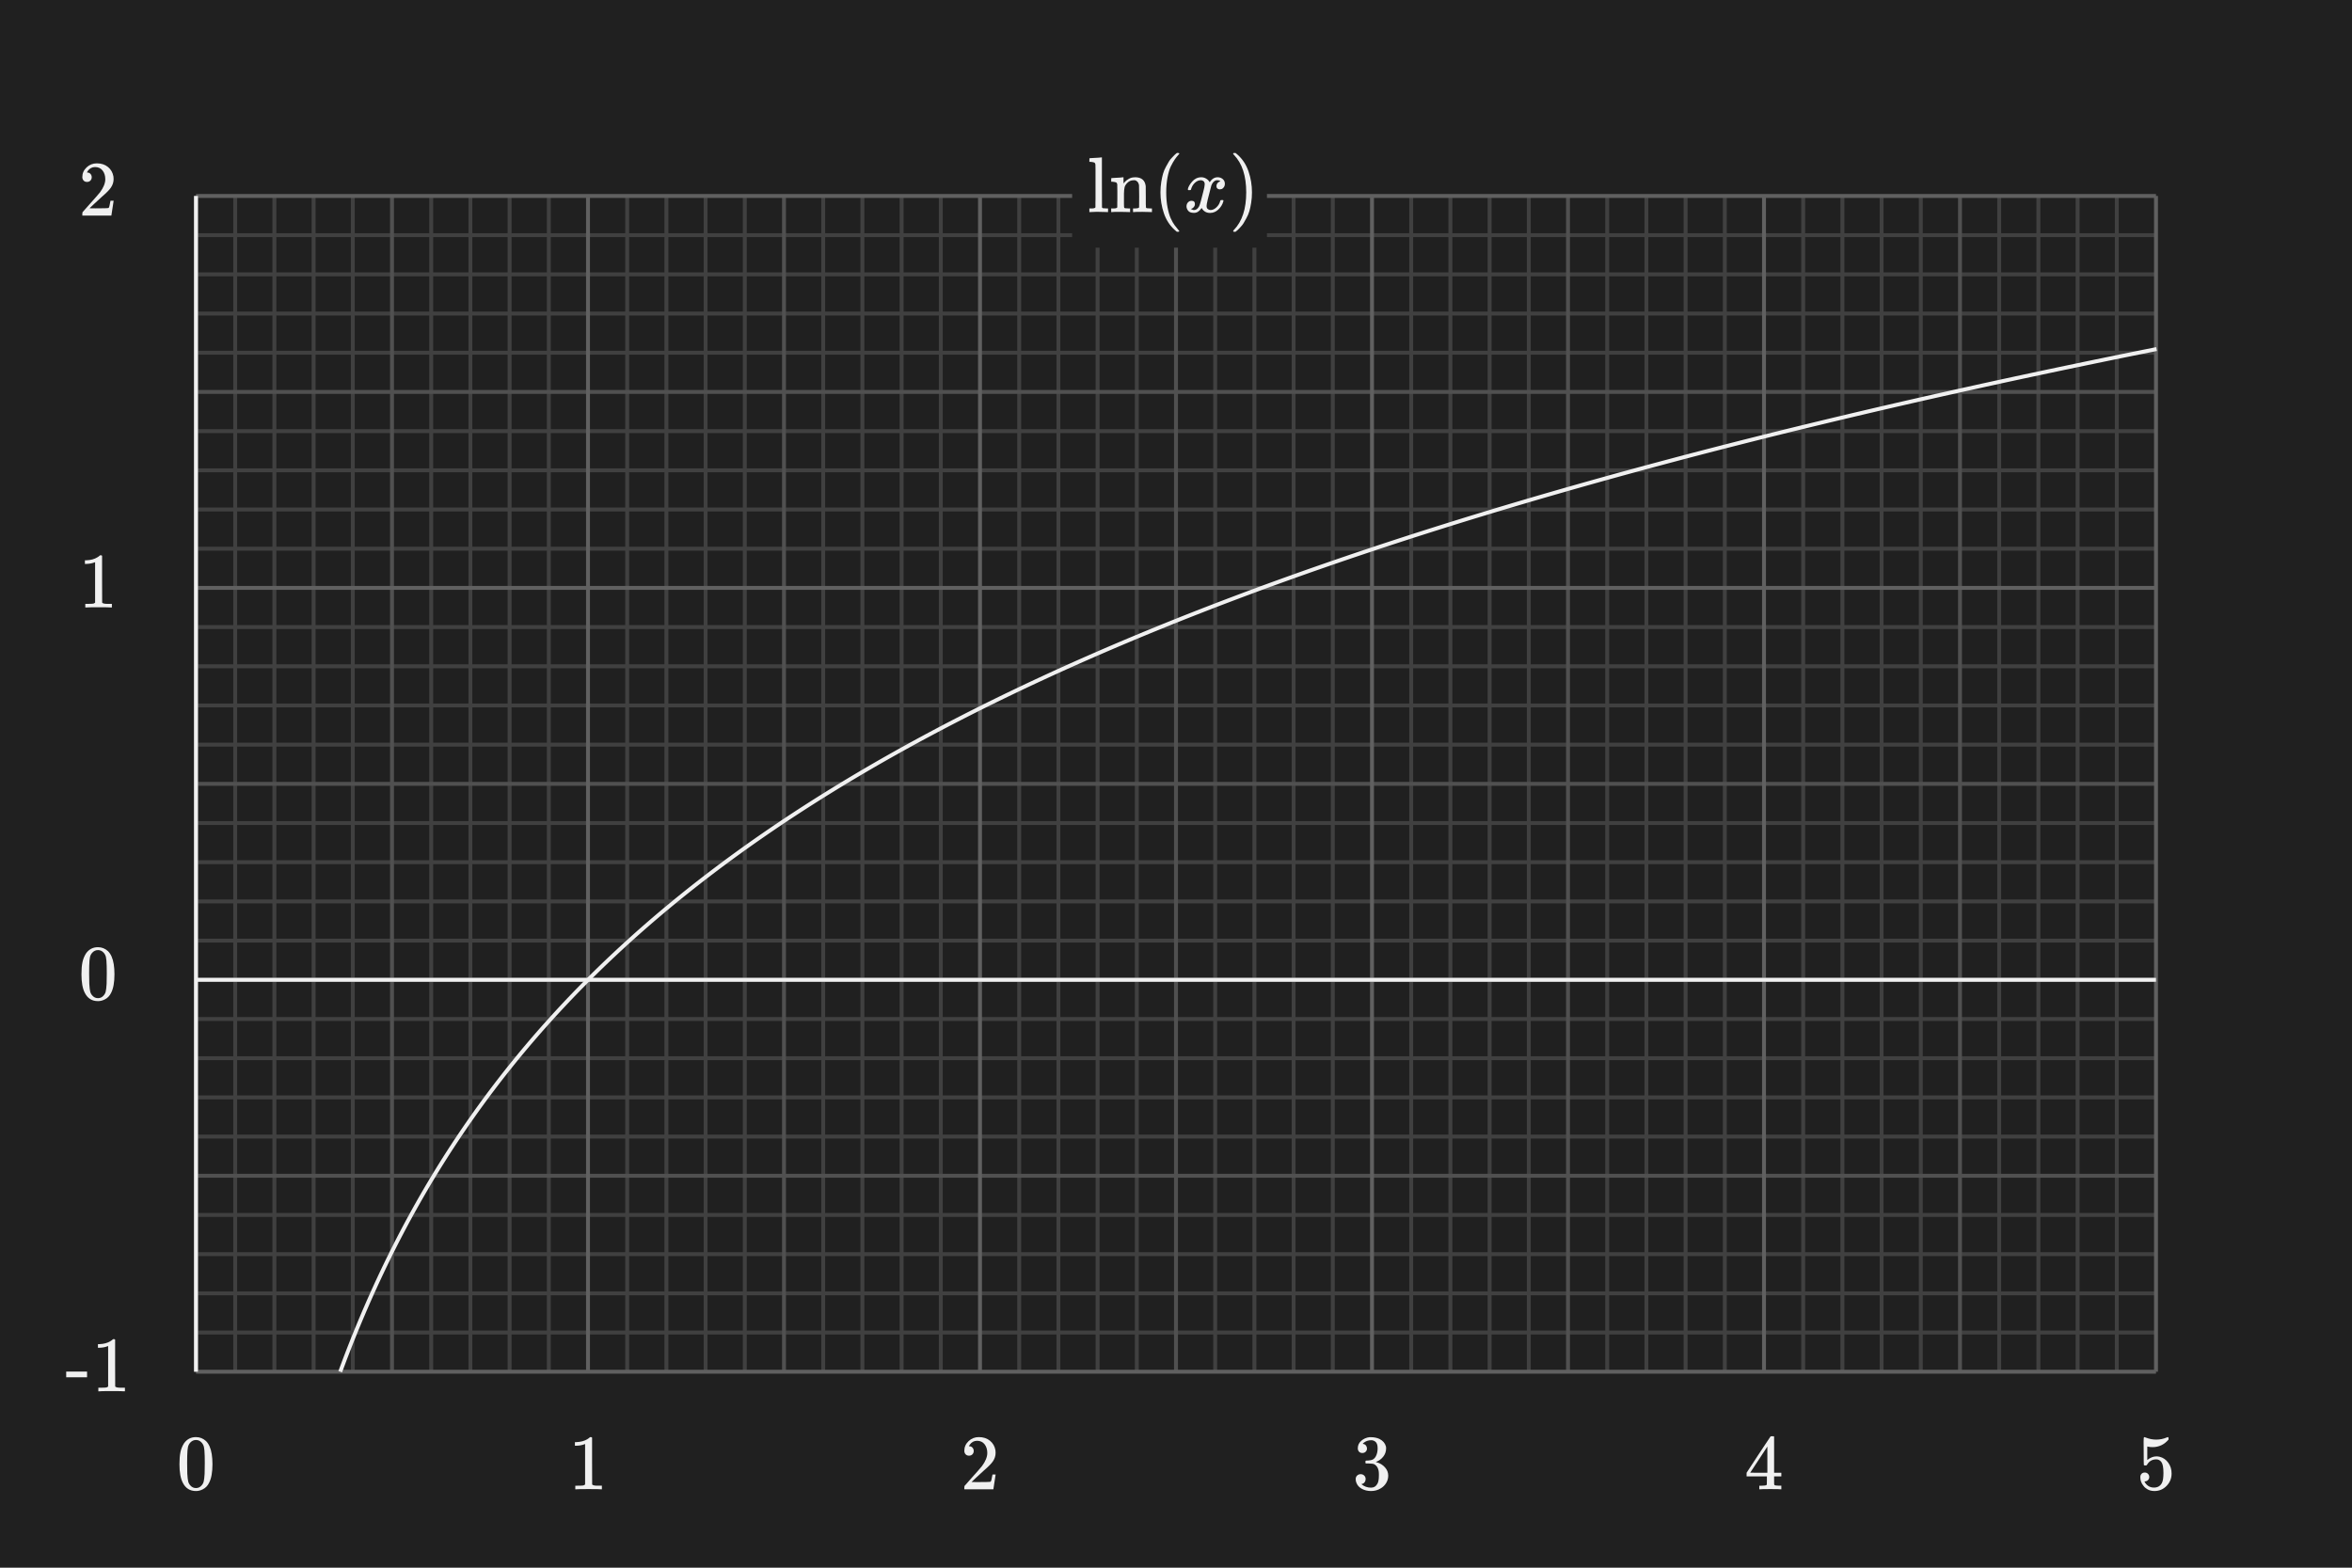 <?xml version="1.0" encoding="UTF-8"?><svg xmlns="http://www.w3.org/2000/svg" width="600" height="400" viewBox="0 0 600 400"><defs><style>.uuid-98cb628a-3ed9-4ed7-a1c0-92bdf72deb8b{fill:#f0f0f0;}.uuid-2fead262-9e6c-4e51-a2f3-344b05fd5a68{fill:#202020;}.uuid-8642166c-1777-42c8-bb50-ccbd875dc6a1{stroke:#606060;}.uuid-8642166c-1777-42c8-bb50-ccbd875dc6a1,.uuid-dada32eb-f6df-476e-852e-35ff978911de,.uuid-1bc40abb-2ed8-4078-96e0-d7e995540ba9,.uuid-38422f5a-be2a-4fd2-b119-dd6f96b9b3e3{fill:none;stroke-miterlimit:400;}.uuid-dada32eb-f6df-476e-852e-35ff978911de{stroke:#505050;}.uuid-1bc40abb-2ed8-4078-96e0-d7e995540ba9{stroke:#404040;}.uuid-38422f5a-be2a-4fd2-b119-dd6f96b9b3e3{stroke:#f0f0f0;}.uuid-b76b80e5-7ab1-4ac8-af04-ca06ca5c9356{isolation:isolate;}</style></defs><g id="uuid-9a66061d-3f84-4597-895a-5f9ad1295e7f" focusable="false"><g id="uuid-4ea5e1a8-9f6c-49dc-acd8-19bfaea97998"><rect id="uuid-16774d18-3315-4039-a341-baea8b9e1119" class="uuid-2fead262-9e6c-4e51-a2f3-344b05fd5a68" width="600" height="400"/><rect id="uuid-5b52b863-1381-4417-a004-6e5eb4fe4ef5" class="uuid-2fead262-9e6c-4e51-a2f3-344b05fd5a68" x="50" y="50" width="500" height="300"/><g id="uuid-0cdee3a7-22ac-4558-acc1-23f009c43313"><g id="uuid-b36e1c22-1da8-4611-b2e9-9bc25b778e85"><g id="uuid-1a4efa8f-ed28-4487-a9cf-df9ef68f6e5c"><line id="uuid-02c63399-707b-48d6-bab7-5c5526cd3063" class="uuid-1bc40abb-2ed8-4078-96e0-d7e995540ba9" x1="50" y1="60" x2="550" y2="60"/><line id="uuid-c3747587-8db7-45ff-88eb-20123342c847" class="uuid-1bc40abb-2ed8-4078-96e0-d7e995540ba9" x1="50" y1="70" x2="550" y2="70"/><line id="uuid-f3e12607-ef69-450c-af8c-3aa403544fa8" class="uuid-1bc40abb-2ed8-4078-96e0-d7e995540ba9" x1="50" y1="80" x2="550" y2="80"/><line id="uuid-a09f948a-f9ba-4f84-9ea9-beadf56ecc77" class="uuid-1bc40abb-2ed8-4078-96e0-d7e995540ba9" x1="50" y1="90" x2="550" y2="90"/><line id="uuid-1c715d5c-1852-4237-9333-ed907c512c8e" class="uuid-1bc40abb-2ed8-4078-96e0-d7e995540ba9" x1="50" y1="110" x2="550" y2="110"/><line id="uuid-736c2e77-c3f5-4242-9e1b-782ba875e210" class="uuid-1bc40abb-2ed8-4078-96e0-d7e995540ba9" x1="50" y1="120" x2="550" y2="120"/><line id="uuid-b085b618-f4a9-44df-8d75-f229183f0bb5" class="uuid-1bc40abb-2ed8-4078-96e0-d7e995540ba9" x1="50" y1="130" x2="550" y2="130"/><line id="uuid-f5b2ebe1-005a-4fd8-87ea-50e327887d42" class="uuid-1bc40abb-2ed8-4078-96e0-d7e995540ba9" x1="50" y1="140" x2="550" y2="140"/><line id="uuid-e0be4a53-ac17-434d-b0fb-e82f6a965afd" class="uuid-1bc40abb-2ed8-4078-96e0-d7e995540ba9" x1="50" y1="160" x2="550" y2="160"/><line id="uuid-21e1a64d-9cc4-40fa-bcba-6ad295f966a3" class="uuid-1bc40abb-2ed8-4078-96e0-d7e995540ba9" x1="50" y1="170" x2="550" y2="170"/><line id="uuid-1dec343a-e22a-4351-a329-492ad5b3e160" class="uuid-1bc40abb-2ed8-4078-96e0-d7e995540ba9" x1="50" y1="180" x2="550" y2="180"/><line id="uuid-269bc46a-9f40-49f7-bea8-7205b775fdbc" class="uuid-1bc40abb-2ed8-4078-96e0-d7e995540ba9" x1="50" y1="190" x2="550" y2="190"/><line id="uuid-35f6800d-19a1-4b69-a9c5-6fd937b15c03" class="uuid-1bc40abb-2ed8-4078-96e0-d7e995540ba9" x1="50" y1="210" x2="550" y2="210"/><line id="uuid-fa0e1037-22b0-41c4-a683-83136f8ce0e4" class="uuid-1bc40abb-2ed8-4078-96e0-d7e995540ba9" x1="50" y1="220" x2="550" y2="220"/><line id="uuid-0470832e-055d-4b67-94d9-f63f1e43c100" class="uuid-1bc40abb-2ed8-4078-96e0-d7e995540ba9" x1="50" y1="230" x2="550" y2="230"/><line id="uuid-ab584eb4-46fd-4a0c-9e4f-91c8547fd3a7" class="uuid-1bc40abb-2ed8-4078-96e0-d7e995540ba9" x1="50" y1="240" x2="550" y2="240"/><line id="uuid-5eb39eba-7766-4ff1-b056-7c52b6700831" class="uuid-1bc40abb-2ed8-4078-96e0-d7e995540ba9" x1="50" y1="260" x2="550" y2="260"/><line id="uuid-30df2383-38f9-4d63-a521-ca4323746094" class="uuid-1bc40abb-2ed8-4078-96e0-d7e995540ba9" x1="50" y1="270" x2="550" y2="270"/><line id="uuid-d314fa93-ebc2-41bc-8c07-2eeffbb30a96" class="uuid-1bc40abb-2ed8-4078-96e0-d7e995540ba9" x1="50" y1="280" x2="550" y2="280"/><line id="uuid-bb6c60f8-3f99-47ea-9188-0c312b11840f" class="uuid-1bc40abb-2ed8-4078-96e0-d7e995540ba9" x1="50" y1="290" x2="550" y2="290"/><line id="uuid-8eedaa7e-c845-484b-959c-d1b3e01156b3" class="uuid-1bc40abb-2ed8-4078-96e0-d7e995540ba9" x1="50" y1="310" x2="550" y2="310"/><line id="uuid-a382f615-e4fb-45ba-9923-78a600199a6c" class="uuid-1bc40abb-2ed8-4078-96e0-d7e995540ba9" x1="50" y1="320" x2="550" y2="320"/><line id="uuid-ffb28850-7797-49ca-90ff-51f665301826" class="uuid-1bc40abb-2ed8-4078-96e0-d7e995540ba9" x1="50" y1="330" x2="550" y2="330"/><line id="uuid-859cb091-b13d-4697-a3e7-6980e29916e0" class="uuid-1bc40abb-2ed8-4078-96e0-d7e995540ba9" x1="50" y1="340" x2="550" y2="340"/></g><g id="uuid-b05c594d-ba2c-4d70-afe3-8aa1e87cda5c"><line id="uuid-c3fb6e45-2a4c-443a-83a8-ce0307bbd6ec" class="uuid-1bc40abb-2ed8-4078-96e0-d7e995540ba9" x1="60" y1="50" x2="60" y2="350"/><line id="uuid-d6455f66-976f-4275-ace5-ee8381151c6c" class="uuid-1bc40abb-2ed8-4078-96e0-d7e995540ba9" x1="70" y1="50" x2="70" y2="350"/><line id="uuid-7b38888f-fc09-4daa-b285-d8c9ab4386fb" class="uuid-1bc40abb-2ed8-4078-96e0-d7e995540ba9" x1="80" y1="50" x2="80" y2="350"/><line id="uuid-87aa0dc0-1773-4627-a6e8-43abf833aaf4" class="uuid-1bc40abb-2ed8-4078-96e0-d7e995540ba9" x1="90" y1="50" x2="90" y2="350"/><line id="uuid-1a6fad7e-2485-4a37-96ba-c798ef8367e9" class="uuid-1bc40abb-2ed8-4078-96e0-d7e995540ba9" x1="110" y1="50" x2="110" y2="350"/><line id="uuid-707d908a-e620-4352-8366-cd9046cb673f" class="uuid-1bc40abb-2ed8-4078-96e0-d7e995540ba9" x1="120" y1="50" x2="120" y2="350"/><line id="uuid-16c1e770-faa1-42d5-ab35-76b0b95dc63a" class="uuid-1bc40abb-2ed8-4078-96e0-d7e995540ba9" x1="130" y1="50" x2="130" y2="350"/><line id="uuid-63d2adfb-30b0-42d8-bfee-7b732a4a71e4" class="uuid-1bc40abb-2ed8-4078-96e0-d7e995540ba9" x1="140" y1="50" x2="140" y2="350"/><line id="uuid-65e0617f-8dc3-402c-9fa3-4b08809f68bc" class="uuid-1bc40abb-2ed8-4078-96e0-d7e995540ba9" x1="160" y1="50" x2="160" y2="350"/><line id="uuid-a3c23f6f-a1e3-4332-980f-127e1ec40a31" class="uuid-1bc40abb-2ed8-4078-96e0-d7e995540ba9" x1="170" y1="50" x2="170" y2="350"/><line id="uuid-14271542-2300-4069-bb89-299930b952ef" class="uuid-1bc40abb-2ed8-4078-96e0-d7e995540ba9" x1="180" y1="50" x2="180" y2="350"/><line id="uuid-a074ef8f-4aaa-448a-a8ca-6a4541864993" class="uuid-1bc40abb-2ed8-4078-96e0-d7e995540ba9" x1="190" y1="50" x2="190" y2="350"/><line id="uuid-56003abb-11fe-4e8e-abee-282c6f5fcde1" class="uuid-1bc40abb-2ed8-4078-96e0-d7e995540ba9" x1="210" y1="50" x2="210" y2="350"/><line id="uuid-db5609c6-9200-4a5b-a0e6-150d51450a61" class="uuid-1bc40abb-2ed8-4078-96e0-d7e995540ba9" x1="220" y1="50" x2="220" y2="350"/><line id="uuid-40b3d0f8-42d8-43ee-b15a-760689a50841" class="uuid-1bc40abb-2ed8-4078-96e0-d7e995540ba9" x1="230" y1="50" x2="230" y2="350"/><line id="uuid-de74fd6a-4898-4b26-a2f6-f56b19f7614c" class="uuid-1bc40abb-2ed8-4078-96e0-d7e995540ba9" x1="240" y1="50" x2="240" y2="350"/><line id="uuid-b0a539ff-2559-4120-8c9d-c47bde036525" class="uuid-1bc40abb-2ed8-4078-96e0-d7e995540ba9" x1="260" y1="50" x2="260" y2="350"/><line id="uuid-85fff45d-ddae-4c70-bdce-79aa0aa4c1ed" class="uuid-1bc40abb-2ed8-4078-96e0-d7e995540ba9" x1="270" y1="50" x2="270" y2="350"/><line id="uuid-5bfba126-d332-4456-8ba8-2f04a323f87b" class="uuid-1bc40abb-2ed8-4078-96e0-d7e995540ba9" x1="280" y1="50" x2="280" y2="350"/><line id="uuid-b9833790-7b99-4c77-9975-f069e4297f57" class="uuid-1bc40abb-2ed8-4078-96e0-d7e995540ba9" x1="290" y1="50" x2="290" y2="350"/><line id="uuid-3ebffc3a-c7e0-49a5-ba8a-426b277e1434" class="uuid-1bc40abb-2ed8-4078-96e0-d7e995540ba9" x1="310" y1="50" x2="310" y2="350"/><line id="uuid-9351cc2c-1e3d-46d2-8c4b-02211a1096e7" class="uuid-1bc40abb-2ed8-4078-96e0-d7e995540ba9" x1="320" y1="50" x2="320" y2="350"/><line id="uuid-117d11ea-9d25-4fea-8d90-1db7c01adcbf" class="uuid-1bc40abb-2ed8-4078-96e0-d7e995540ba9" x1="330" y1="50" x2="330" y2="350"/><line id="uuid-54bc4a07-ef55-4542-9b4d-065292dee9c8" class="uuid-1bc40abb-2ed8-4078-96e0-d7e995540ba9" x1="340" y1="50" x2="340" y2="350"/><line id="uuid-82da5eaf-0506-4b16-a8a6-94ca7246ca5a" class="uuid-1bc40abb-2ed8-4078-96e0-d7e995540ba9" x1="360" y1="50" x2="360" y2="350"/><line id="uuid-b066f1ac-c775-42ec-bead-330870b64ba3" class="uuid-1bc40abb-2ed8-4078-96e0-d7e995540ba9" x1="370" y1="50" x2="370" y2="350"/><line id="uuid-59f6c591-33d6-481a-a6a4-7565e6f28f67" class="uuid-1bc40abb-2ed8-4078-96e0-d7e995540ba9" x1="380" y1="50" x2="380" y2="350"/><line id="uuid-20c641ab-45fe-4360-a4f2-caaae318386f" class="uuid-1bc40abb-2ed8-4078-96e0-d7e995540ba9" x1="390" y1="50" x2="390" y2="350"/><line id="uuid-3a42068b-d51f-4482-9edf-d81d8de5647c" class="uuid-1bc40abb-2ed8-4078-96e0-d7e995540ba9" x1="410" y1="50" x2="410" y2="350"/><line id="uuid-3acba2bc-603f-49c2-af64-085d51a32e98" class="uuid-1bc40abb-2ed8-4078-96e0-d7e995540ba9" x1="420" y1="50" x2="420" y2="350"/><line id="uuid-be2c61a2-c5a8-4b25-8e19-06fd86cdc5c2" class="uuid-1bc40abb-2ed8-4078-96e0-d7e995540ba9" x1="430" y1="50" x2="430" y2="350"/><line id="uuid-dbbc53bf-e936-46ce-8965-a10dd12789d8" class="uuid-1bc40abb-2ed8-4078-96e0-d7e995540ba9" x1="440" y1="50" x2="440" y2="350"/><line id="uuid-d7be6a9c-9554-46ec-99f6-d37d7fee86db" class="uuid-1bc40abb-2ed8-4078-96e0-d7e995540ba9" x1="460" y1="50" x2="460" y2="350"/><line id="uuid-107aa570-04cf-4c8f-8b86-a2edf298ba9b" class="uuid-1bc40abb-2ed8-4078-96e0-d7e995540ba9" x1="470" y1="50" x2="470" y2="350"/><line id="uuid-aa6f896d-b458-41a5-88cc-3ac98337daea" class="uuid-1bc40abb-2ed8-4078-96e0-d7e995540ba9" x1="480" y1="50" x2="480" y2="350"/><line id="uuid-423a2b67-fe1a-4364-a209-7db5c81dc5f4" class="uuid-1bc40abb-2ed8-4078-96e0-d7e995540ba9" x1="490" y1="50" x2="490" y2="350"/><line id="uuid-0c0dc783-e235-4f6e-94d9-e19c938ca31f" class="uuid-1bc40abb-2ed8-4078-96e0-d7e995540ba9" x1="510" y1="50" x2="510" y2="350"/><line id="uuid-c2a9a87e-9849-48de-9702-c7df35702a21" class="uuid-1bc40abb-2ed8-4078-96e0-d7e995540ba9" x1="520" y1="50" x2="520" y2="350"/><line id="uuid-d89e2361-a009-4d69-b568-8ab4c8261532" class="uuid-1bc40abb-2ed8-4078-96e0-d7e995540ba9" x1="530" y1="50" x2="530" y2="350"/><line id="uuid-fa8d253c-d746-4fe3-8797-47111d657d83" class="uuid-1bc40abb-2ed8-4078-96e0-d7e995540ba9" x1="540" y1="50" x2="540" y2="350"/></g><g id="uuid-d69ec99c-f781-41d2-b897-4d11014c083a"><line id="uuid-e0cd20d4-8012-4a2f-8512-944dc951b120" class="uuid-dada32eb-f6df-476e-852e-35ff978911de" x1="50" y1="100" x2="550" y2="100"/><line id="uuid-5961d886-87b2-4d25-9a61-345fb2b16ca5" class="uuid-dada32eb-f6df-476e-852e-35ff978911de" x1="50" y1="200" x2="550" y2="200"/><line id="uuid-bc192815-cde7-4a5b-9ba6-63400d52ae84" class="uuid-dada32eb-f6df-476e-852e-35ff978911de" x1="50" y1="300" x2="550" y2="300"/></g><g id="uuid-077c18d0-0f62-4f33-a69b-23a83624854a"><line id="uuid-7c1dc239-cf8e-4324-9cf5-f558cbc86009" class="uuid-dada32eb-f6df-476e-852e-35ff978911de" x1="100" y1="50" x2="100" y2="350"/><line id="uuid-258c5603-5758-4f39-bb0d-dd7c56820088" class="uuid-dada32eb-f6df-476e-852e-35ff978911de" x1="200" y1="50" x2="200" y2="350"/><line id="uuid-e6232e6e-e97f-4973-b46c-3c6ff04dd575" class="uuid-dada32eb-f6df-476e-852e-35ff978911de" x1="300" y1="50" x2="300" y2="350"/><line id="uuid-2c46479e-0201-47f0-aca7-ac804d53b4bb" class="uuid-dada32eb-f6df-476e-852e-35ff978911de" x1="400" y1="50" x2="400" y2="350"/><line id="uuid-4ba0e646-1223-41b0-9fd8-104b0dbd2a4c" class="uuid-dada32eb-f6df-476e-852e-35ff978911de" x1="500" y1="50" x2="500" y2="350"/></g><g id="uuid-be0a5332-1666-4d33-8957-215276b0aed5"><line id="uuid-b7009e23-66d4-44e6-88ee-ca67ef10a26e" class="uuid-8642166c-1777-42c8-bb50-ccbd875dc6a1" x1="50" y1="50" x2="550" y2="50"/><line id="uuid-24d9a57e-d219-49fe-9053-3e04877269c1" class="uuid-8642166c-1777-42c8-bb50-ccbd875dc6a1" x1="50" y1="150" x2="550" y2="150"/><line id="uuid-eb967f71-f4a7-4fbc-a01e-5eaeecbd5e5a" class="uuid-8642166c-1777-42c8-bb50-ccbd875dc6a1" x1="50" y1="250" x2="550" y2="250"/><line id="uuid-5a92f4c7-5f51-4d20-81b0-5227d54dc229" class="uuid-8642166c-1777-42c8-bb50-ccbd875dc6a1" x1="50" y1="350" x2="550" y2="350"/></g><g id="uuid-b4a7f8c0-434f-4e80-b0d1-fe1c7f9a8278"><line id="uuid-55a85400-108c-4da0-bf11-fa6274ec20cf" class="uuid-8642166c-1777-42c8-bb50-ccbd875dc6a1" x1="50" y1="50" x2="50" y2="350"/><line id="uuid-f6234e55-b744-49c5-b52c-e08f533a103d" class="uuid-8642166c-1777-42c8-bb50-ccbd875dc6a1" x1="150" y1="50" x2="150" y2="350"/><line id="uuid-1a97a2b5-eb28-48b5-a519-e5f729423895" class="uuid-8642166c-1777-42c8-bb50-ccbd875dc6a1" x1="250" y1="50" x2="250" y2="350"/><line id="uuid-43e2db03-9e7a-4888-8925-9865658fe5ca" class="uuid-8642166c-1777-42c8-bb50-ccbd875dc6a1" x1="350" y1="50" x2="350" y2="350"/><line id="uuid-337ffbad-7164-43dd-bf8f-2cb4b9a7d674" class="uuid-8642166c-1777-42c8-bb50-ccbd875dc6a1" x1="450" y1="50" x2="450" y2="350"/><line id="uuid-a2f4468f-d597-40e9-b74b-d1b022388853" class="uuid-8642166c-1777-42c8-bb50-ccbd875dc6a1" x1="550" y1="50" x2="550" y2="350"/></g></g><g id="uuid-ce1e2c63-3a45-426f-8c1c-1c95ae614399"><g id="uuid-3f9daf11-fd57-4d51-aaf4-6d03ff46834a"><path id="uuid-62347790-858a-4472-bb26-1cff67199c3f" class="uuid-38422f5a-be2a-4fd2-b119-dd6f96b9b3e3" d="m86.79,350l1.21-3.242,1-2.598,1-2.532,1-2.469,1-2.41,1-2.353,1-2.299,1-2.247,1-2.198,1-2.151,1-2.105,1-2.062,1-2.02,1-1.98,1-1.942,1-1.905,1-1.869,1-1.835,1-1.802,1-1.77,1-1.739,1-1.709,1-1.681,1-1.653,1-1.626,1-1.6,1-1.575,1-1.55,1-1.527,1-1.504,1-1.482,1-1.46,1-1.439,1-1.418,1-1.399,1-1.379,1-1.361,1-1.342,1-1.325,1-1.307,1-1.29,1-1.274,1-1.258,1-1.242,1-1.227,1-1.212,1-1.198,1-1.183,1-1.17,1-1.156,1-1.143,1-1.13,1-1.117,1-1.105,1-1.093,1-1.081,1-1.07,1-1.058,1-1.047,1-1.036,1-1.026,1-1.015,1-1.005,1-.995,1-.985,1-.976,1-.966,1-.957,1-.948,1-.939,1-.93,1-.922,1-.913,1-.905,1-.897,1-.889,1-.881,1-.873,1-.866,1-.858,1-.851,1-.844,1-.837,1-.83,1-.823,1-.816,1-.81,1-.803,1-.797,1-.791,1-.784,1-.778,1-.772,1-.766,1-.76,1-.755,1-.749,1-.743,1-.738,1-.733,1-.727,1-.722,1-.717,1-.712,1-.707,1-.702,1-.697,1-.692,1-.687,1-.683,1-.678,1-.673,1-.669,1-.664,1-.66,1-.656,1-.651,1-.647,1-.643,1-.639,1-.635,1-.631,1-.627,1-.623,1-.619,1-.615,1-.612,1-.608,1-.604,1-.601,1-.597,1-.593,1-.59,1-.587,1-.583,1-.58,1-.576,1-.573,1-.57,1-.567,1-.563,1-.56,1-.557,1-.554,1-.551,1-.548,1-.545,1-.542,1-.539,1-.536,1-.533,1-.531,1-.528,1-.525,1-.522,1-.519,1-.517,1-.514,1-.512,1-.509,1-.506,1-.504,1-.501,1-.499,1-.496,1-.494,1-.491,1-.489,1-.487,1-.484,1-.482,1-.48,1-.477,1-.475,1-.473,1-.471,1-.468,1-.466,1-.464,1-.462,1-.46,1-.458,1-.456,1-.454,1-.451,1-.449,1-.447,1-.445,1-.443,1-.441,1-.44,1-.438,1-.436,1-.434,1-.432,1-.43,1-.428,1-.426,1-.425,1-.423,1-.421,1-.419,1-.418,1-.416,1-.414,1-.412,1-.411,1-.409,1-.407,1-.406,1-.404,1-.402,1-.401,1-.399,1-.398,1-.396,1-.394,1-.393,1-.391,1-.39,1-.388,1-.387,1-.385,1-.384,1-.382,1-.381,1-.38,1-.378,1-.377,1-.375,1-.374,1-.372,1-.371,1-.37,1-.368,1-.367,1-.366,1-.364,1-.363,1-.362,1-.36,1-.359,1-.358,1-.356,1-.355,1-.354,1-.353,1-.351,1-.35,1-.349,1-.348,1-.347,1-.345,1-.344,1-.343,1-.342,1-.341,1-.34,1-.338,1-.337,1-.336,1-.335,1-.334,1-.333,1-.332,1-.331,1-.329,1-.328,1-.327,1-.326,1-.325,1-.324,1-.323,1-.322,1-.321,1-.32,1-.319,1-.318,1-.317,1-.316,1-.315,1-.314,1-.313,1-.312,1-.311,1-.31,1-.309,1-.308,1-.307,1-.306,1-.305,1-.304,1-.303,1-.303,1-.302,1-.301,1-.3,1-.299,1-.298,1-.297,1-.296,1-.295,1-.295,1-.294,1-.293,1-.292,1-.291,1-.29,1-.289,1-.289,1-.288,1-.287,1-.286,1-.285,1-.284,1-.284,1-.283,1-.282,1-.281,1-.281,1-.28,1-.279,1-.278,1-.277,1-.277,1-.276,1-.275,1-.274,1-.274,1-.273,1-.272,1-.271,1-.271,1-.27,1-.269,1-.268,1-.268,1-.267,1-.266,1-.266,1-.265,1-.264,1-.264,1-.263,1-.262,1-.261,1-.261,1-.26,1-.259,1-.259,1-.258,1-.257,1-.257,1-.256,1-.255,1-.255,1-.254,1-.253,1-.253,1-.252,1-.252,1-.251,1-.25,1-.25,1-.249,1-.248,1-.248,1-.247,1-.247,1-.246,1-.245,1-.245,1-.244,1-.244,1-.243,1-.242,1-.242,1-.241,1-.241,1-.24,1-.24,1-.239,1-.238,1-.238,1-.237,1-.237,1-.236,1-.236,1-.235,1-.234,1-.234,1-.233,1-.233,1-.232,1-.232,1-.231,1-.231,1-.23,1-.23,1-.229,1-.229,1-.228,1-.228,1-.227,1-.226,1-.226,1-.225,1-.225,1-.224,1-.224,1-.223,1-.223,1-.222,1-.222,1-.221,1-.221,1-.221,1-.22,1-.22,1-.219,1-.219,1-.218,1-.218,1-.217,1-.217,1-.216,1-.216,1-.215,1-.215,1-.214,1-.214,1-.213,1-.213,1-.213,1-.212,1-.212,1-.211,1-.211,1-.21,1-.21,1-.209,1-.209,1-.209,1-.208,1-.208,1-.207,1-.207,1-.206,1-.206,1-.206,1-.205,1-.205,1-.204,1-.204,1-.203,1-.203,1-.203,1-.202,1-.202,1-.201,1-.201,1-.201,1-.2"/></g></g><g id="uuid-51bc18d6-a912-45e0-bedc-31e42dbc951a"><line id="uuid-1b4cc429-18c5-4a80-aca6-af1329048e92" class="uuid-38422f5a-be2a-4fd2-b119-dd6f96b9b3e3" x1="50" y1="250" x2="550" y2="250" vector-effect="non-scaling-stroke"/><line id="uuid-53227839-a9e3-4b65-9d72-5f2395ca5f08" class="uuid-38422f5a-be2a-4fd2-b119-dd6f96b9b3e3" x1="50" y1="50" x2="50" y2="350" vector-effect="non-scaling-stroke"/></g></g><g id="uuid-a8c3a9b6-d4a6-4b4c-a01b-b8fabf0804c1"><g id="uuid-354404de-015d-4090-91a8-cf6f2e63f151" class="uuid-b76b80e5-7ab1-4ac8-af04-ca06ca5c9356"><path class="uuid-98cb628a-3ed9-4ed7-a1c0-92bdf72deb8b" d="m46.92,368.3c.747-1.08,1.767-1.62,3.06-1.62.973,0,1.827.334,2.56,1,.36.348.667.801.92,1.36.493,1.106.74,2.627.74,4.56,0,2.067-.287,3.647-.86,4.74-.373.773-.92,1.334-1.64,1.68-.56.28-1.127.421-1.7.421-1.533,0-2.653-.7-3.36-2.101-.574-1.093-.86-2.673-.86-4.74,0-1.239.083-2.263.25-3.069.167-.807.463-1.55.89-2.23Zm4.5-.24c-.387-.426-.86-.64-1.42-.64s-1.04.214-1.44.64c-.293.308-.494.681-.6,1.12-.107.44-.173,1.2-.2,2.28,0,.08-.003.34-.01.78-.007.439-.01.807-.01,1.1,0,1.28.013,2.174.04,2.68.053.934.133,1.604.24,2.011.106.406.307.757.6,1.05.36.4.82.6,1.38.6.546,0,1-.199,1.36-.6.293-.293.493-.644.6-1.05.106-.407.187-1.077.24-2.011.026-.506.04-1.399.04-2.68,0-.293-.004-.66-.01-1.1-.007-.44-.01-.7-.01-.78-.027-1.08-.094-1.84-.2-2.28-.107-.439-.307-.812-.6-1.12Z"/></g><g id="uuid-038c59c2-cf2a-4a61-816c-13ac5ccbbe58" class="uuid-b76b80e5-7ab1-4ac8-af04-ca06ca5c9356"><path class="uuid-98cb628a-3ed9-4ed7-a1c0-92bdf72deb8b" d="m153.32,380c-.227-.04-1.287-.06-3.18-.06-1.867,0-2.914.02-3.14.06h-.24v-.92h.52c.773,0,1.273-.021,1.5-.061.107-.013.267-.093.48-.239v-10.34c-.027,0-.08.02-.16.06-.614.24-1.3.367-2.06.38h-.38v-.92h.38c1.12-.04,2.053-.293,2.8-.76.24-.134.447-.287.62-.46.026-.04.106-.061.24-.061.133,0,.247.04.34.12v5.98l.02,6c.2.2.633.3,1.3.3h1.18v.92h-.22Z"/></g><g id="uuid-bffe69aa-7ae4-4f43-b137-c51cea2b8797" class="uuid-b76b80e5-7ab1-4ac8-af04-ca06ca5c9356"><path class="uuid-98cb628a-3ed9-4ed7-a1c0-92bdf72deb8b" d="m247.2,371.42c-.374,0-.667-.12-.88-.36-.213-.239-.32-.532-.32-.88,0-.96.363-1.783,1.09-2.47s1.597-1.03,2.61-1.03c1.146,0,2.096.311,2.85.931s1.217,1.43,1.39,2.43c.027.24.04.46.04.66,0,.773-.233,1.5-.7,2.18-.373.561-1.126,1.327-2.26,2.3-.48.414-1.147,1.027-2,1.84l-1.18,1.12,1.52.021c2.093,0,3.207-.033,3.34-.101.053-.013.12-.152.2-.42.053-.146.146-.6.28-1.359v-.061h.8v.061l-.56,3.66v.06h-7.42v-.38c0-.267.013-.42.04-.46.013-.026.573-.66,1.68-1.9,1.453-1.613,2.386-2.68,2.8-3.2.893-1.213,1.34-2.326,1.34-3.34,0-.88-.23-1.616-.69-2.21-.46-.593-1.104-.89-1.93-.89-.773,0-1.4.347-1.88,1.04-.027.054-.067.127-.12.22-.04.067-.06.107-.06.12,0,.014.033.02.1.02.333,0,.604.12.81.36s.31.521.31.84c0,.334-.11.617-.33.851-.22.233-.51.35-.87.35Z"/></g><g id="uuid-4295429a-b659-4447-b3e7-6f9214326afc" class="uuid-b76b80e5-7ab1-4ac8-af04-ca06ca5c9356"><path class="uuid-98cb628a-3ed9-4ed7-a1c0-92bdf72deb8b" d="m347.54,370.74c-.36,0-.644-.113-.851-.34s-.31-.521-.31-.881c0-.76.3-1.396.899-1.909.601-.514,1.294-.817,2.08-.91h.301c.84,0,1.58.146,2.22.439.88.44,1.433,1.067,1.66,1.88.04.134.06.313.06.54,0,.787-.243,1.49-.729,2.11-.487.62-1.097,1.063-1.83,1.33-.067.027-.067.047,0,.06.026.014.093.034.2.061.812.227,1.5.649,2.06,1.27s.841,1.324.841,2.11c0,.693-.178,1.327-.531,1.9s-.803,1.02-1.35,1.34c-.746.467-1.58.7-2.5.7-.88,0-1.66-.188-2.34-.561s-1.141-.873-1.38-1.5c-.134-.28-.2-.606-.2-.979s.123-.677.37-.91.543-.351.89-.351c.373,0,.68.12.92.36s.36.54.36.9c0,.307-.087.573-.26.8s-.407.373-.7.439l-.141.04c.721.601,1.547.9,2.48.9.733,0,1.287-.354,1.66-1.061.227-.439.34-1.112.34-2.02v-.4c0-1.267-.427-2.112-1.279-2.54-.201-.079-.607-.126-1.221-.14l-.84-.02-.061-.04c-.026-.04-.039-.146-.039-.32,0-.16.02-.26.06-.3s.073-.061.101-.061c.373,0,.76-.033,1.16-.1.586-.08,1.033-.41,1.34-.99s.459-1.276.459-2.09c0-.866-.232-1.446-.699-1.74-.28-.187-.594-.279-.94-.279-.667,0-1.253.18-1.76.539-.054.027-.113.07-.181.131-.066.06-.119.116-.159.17l-.06.08c.039.013.086.026.139.04.268.026.49.153.671.38.18.227.271.486.271.779,0,.32-.111.591-.33.811-.221.22-.504.33-.851.33Z"/></g><g id="uuid-052e1c46-a95d-4ea2-a294-d5ab354e5f29" class="uuid-b76b80e5-7ab1-4ac8-af04-ca06ca5c9356"><path class="uuid-98cb628a-3ed9-4ed7-a1c0-92bdf72deb8b" d="m454.24,380c-.188-.04-1.047-.06-2.58-.06-1.6,0-2.494.02-2.68.06h-.181v-.92h.62c.573-.014.927-.047,1.061-.1.105-.027.186-.094.24-.2.012-.026.02-.387.02-1.08v-1h-5.18v-.92l3.02-4.62c2.04-3.094,3.073-4.646,3.1-4.66.027-.026.167-.04.42-.04h.36l.12.12v9.2h1.84v.92h-1.84v1.02c0,.547.003.867.01.96.007.094.043.174.11.24.106.094.486.146,1.14.16h.58v.92h-.18Zm-3.381-4.22v-6.681l-4.379,6.66,2.18.021h2.199Z"/></g><g id="uuid-1fb944fb-af30-4136-a14f-ea0cf3888e12" class="uuid-b76b80e5-7ab1-4ac8-af04-ca06ca5c9356"><path class="uuid-98cb628a-3ed9-4ed7-a1c0-92bdf72deb8b" d="m547.141,375.72c.319,0,.59.11.81.33s.329.497.329.83c0,.307-.113.567-.34.78s-.479.32-.76.32h-.14l.06.1c.2.427.507.78.92,1.06.414.28.9.42,1.461.42.946,0,1.626-.399,2.039-1.199.254-.493.381-1.347.381-2.561,0-1.373-.18-2.3-.541-2.78-.346-.439-.773-.659-1.279-.659-1.04,0-1.827.453-2.359,1.359-.055.094-.104.15-.15.17-.047.021-.144.03-.291.03-.227,0-.353-.04-.379-.12-.027-.053-.041-1.22-.041-3.5,0-.399-.003-.873-.01-1.42-.006-.547-.01-.893-.01-1.04,0-.746.04-1.12.12-1.12.026-.026.054-.04.08-.04l.36.12c.866.347,1.753.521,2.66.521.945,0,1.853-.187,2.719-.561.107-.053.193-.08.261-.08.106,0,.16.12.16.36v.26c-1.08,1.294-2.447,1.94-4.101,1.94-.413,0-.787-.04-1.119-.12l-.201-.04v3.439c.761-.612,1.541-.92,2.341-.92.253,0,.526.034.819.101.894.227,1.623.733,2.19,1.52.567.787.851,1.707.851,2.761,0,1.213-.424,2.26-1.271,3.14s-1.89,1.32-3.13,1.32c-.84,0-1.554-.233-2.141-.7-.253-.16-.473-.38-.66-.66-.52-.627-.779-1.347-.779-2.16,0-.373.106-.666.32-.88s.486-.32.82-.32Z"/></g></g><g id="uuid-2502f454-3bea-443e-8aa4-26087719ebe4"><g id="uuid-a100971b-3d65-4765-b804-ce298b58a98c" class="uuid-b76b80e5-7ab1-4ac8-af04-ca06ca5c9356"><path class="uuid-98cb628a-3ed9-4ed7-a1c0-92bdf72deb8b" d="m21.92,243.3c.747-1.08,1.767-1.62,3.06-1.62.973,0,1.827.334,2.56,1,.36.348.667.801.92,1.36.493,1.106.74,2.627.74,4.56,0,2.067-.287,3.647-.86,4.74-.373.773-.92,1.334-1.64,1.68-.56.28-1.127.421-1.7.421-1.533,0-2.653-.7-3.36-2.101-.574-1.093-.86-2.673-.86-4.74,0-1.239.083-2.263.25-3.069.167-.807.463-1.55.89-2.23Zm4.5-.24c-.387-.426-.86-.64-1.42-.64s-1.04.214-1.44.64c-.293.308-.494.681-.6,1.12-.107.44-.173,1.2-.2,2.28,0,.08-.003.34-.01.78-.007.439-.01.807-.01,1.1,0,1.28.013,2.174.04,2.68.053.934.133,1.604.24,2.011.106.406.307.757.6,1.05.36.4.82.6,1.38.6.546,0,1-.199,1.36-.6.293-.293.493-.644.6-1.05.106-.407.187-1.077.24-2.011.026-.506.04-1.399.04-2.68,0-.293-.004-.66-.01-1.1-.007-.44-.01-.7-.01-.78-.027-1.08-.094-1.84-.2-2.28-.107-.439-.307-.812-.6-1.12Z"/></g><g id="uuid-4821d415-68a2-4595-9e0b-786db3eed0e1" class="uuid-b76b80e5-7ab1-4ac8-af04-ca06ca5c9356"><path class="uuid-98cb628a-3ed9-4ed7-a1c0-92bdf72deb8b" d="m28.32,155c-.227-.04-1.287-.06-3.18-.06-1.867,0-2.914.02-3.14.06h-.24v-.92h.52c.773,0,1.273-.021,1.5-.061.107-.013.267-.093.48-.239v-10.34c-.027,0-.08.02-.16.06-.614.24-1.3.367-2.06.38h-.38v-.92h.38c1.12-.04,2.053-.293,2.8-.76.24-.134.447-.287.62-.46.026-.04.106-.061.24-.061.133,0,.247.04.34.12v5.98l.02,6c.2.2.633.3,1.3.3h1.18v.92h-.22Z"/></g><g id="uuid-f98eb133-8a4b-43e8-be42-8c1add99b911" class="uuid-b76b80e5-7ab1-4ac8-af04-ca06ca5c9356"><path class="uuid-98cb628a-3ed9-4ed7-a1c0-92bdf72deb8b" d="m22.2,46.42c-.374,0-.667-.12-.88-.36-.213-.239-.32-.532-.32-.88,0-.96.363-1.783,1.09-2.47s1.597-1.03,2.61-1.03c1.146,0,2.096.311,2.85.931s1.217,1.43,1.39,2.43c.027.24.04.46.04.66,0,.773-.233,1.5-.7,2.18-.373.561-1.126,1.327-2.26,2.3-.48.414-1.147,1.027-2,1.84l-1.18,1.12,1.52.021c2.093,0,3.207-.033,3.34-.101.053-.013.12-.152.2-.42.053-.146.146-.6.28-1.359v-.061h.8v.061l-.56,3.66v.06h-7.42v-.38c0-.267.013-.42.04-.46.013-.026.573-.66,1.68-1.9,1.453-1.613,2.386-2.68,2.8-3.2.893-1.213,1.34-2.326,1.34-3.34,0-.88-.23-1.616-.69-2.21-.46-.593-1.104-.89-1.93-.89-.773,0-1.4.347-1.88,1.04-.027.054-.067.127-.12.22-.04.067-.06.107-.06.12,0,.014.033.02.1.02.333,0,.604.12.81.36s.31.521.31.84c0,.334-.11.617-.33.851-.22.233-.51.35-.87.35Z"/></g><g id="uuid-4d1da395-9bb1-4aa6-b62c-9d49ddd14f12" class="uuid-b76b80e5-7ab1-4ac8-af04-ca06ca5c9356"><path class="uuid-98cb628a-3ed9-4ed7-a1c0-92bdf72deb8b" d="m16.888,351.42v-1.46h5.32v1.46h-5.32Z"/><path class="uuid-98cb628a-3ed9-4ed7-a1c0-92bdf72deb8b" d="m31.647,355c-.227-.04-1.287-.06-3.18-.06-1.867,0-2.914.02-3.14.06h-.24v-.92h.52c.773,0,1.273-.021,1.5-.061.107-.013.267-.093.48-.239v-10.34c-.027,0-.08.02-.16.06-.614.24-1.3.367-2.06.38h-.38v-.92h.38c1.12-.04,2.053-.293,2.8-.76.24-.134.447-.287.62-.46.026-.04.106-.061.24-.061.133,0,.247.04.34.12v5.98l.02,6c.2.2.633.3,1.3.3h1.18v.92h-.22Z"/></g></g></g><g id="uuid-bd5ee1d1-009c-4c7e-8cc1-abb6f78575fc"><g id="uuid-a455c10b-fd0d-4b8b-a4f5-195e36c945fa"><rect id="uuid-423f9473-ff2a-454e-8406-e6f7b33172e3" class="uuid-2fead262-9e6c-4e51-a2f3-344b05fd5a68" x="273.504" y="34.588" width="49.695" height="28.601"/><g><g><path id="uuid-ea63af3e-b3d7-4d64-a938-754f33efc2de" class="uuid-98cb628a-3ed9-4ed7-a1c0-92bdf72deb8b" d="m278.223,53.188h.281c.523,0,.838-.094.945-.281v-1.287c0-.255.007-.543.02-.865s.013-.657,0-1.005-.013-.717,0-1.106c.013-.389.013-.771,0-1.146v-4.283c0-.349-.007-.643-.02-.885s-.013-.355,0-.342c-.04-.255-.134-.422-.281-.503s-.449-.141-.905-.181h-.362v-.462c0-.308.013-.462.04-.462l.201-.02c.134-.013.328-.027.583-.04.255-.013.503-.027.744-.04.228-.013.476-.027.744-.04.268-.013.469-.034.603-.06s.208-.034.221-.02h.06v6.334c0,4.249.007,6.387.02,6.414.054.107.134.181.241.221.281.04.61.06.985.06h.322v.925h-.161l-.462-.02c-.308-.013-.637-.02-.985-.02s-.603-.007-.764-.02-.416-.013-.764,0-.684.027-1.005.04l-.462.02h-.161v-.925h.322Z"/><path id="uuid-1c97305d-a796-418c-a354-ea2318cea4ee" class="uuid-98cb628a-3ed9-4ed7-a1c0-92bdf72deb8b" d="m283.792,53.188h.281c.523,0,.838-.094.945-.281v-1.247c0-.228.007-.489.02-.784s.013-.576,0-.844v-1.327c0-.469-.007-.865-.02-1.186v-.462c-.04-.255-.134-.422-.281-.503s-.449-.141-.905-.181h-.362v-.462c0-.308.013-.462.04-.462l.201-.02c.134-.013.322-.027.563-.04s.489-.027.744-.04c.228-.013.469-.027.724-.04.255-.013.449-.034.583-.06s.208-.034.221-.02h.06v.804c0,.509.007.764.02.764s.047-.034.101-.101.134-.168.241-.302.235-.255.382-.362.342-.235.583-.382.496-.255.764-.322.61-.101,1.025-.101c1.528.054,2.379.811,2.554,2.272.013.094.02,1.025.02,2.795v1.729c0,.509.013.811.04.905s.101.161.221.201c.281.04.61.06.985.06h.322v.925h-.161l-.483-.02c-.308-.013-.643-.02-1.005-.02s-.617-.007-.764-.02c-1.381,0-2.131.02-2.252.06h-.161v-.925h.322c.818,0,1.227-.107,1.227-.322.013-.027.02-.952.02-2.775-.013-1.81-.027-2.768-.04-2.875-.08-.375-.214-.657-.402-.844s-.349-.302-.483-.342-.308-.054-.523-.04c-.603,0-1.133.228-1.588.684-.362.362-.59.731-.684,1.106s-.147.932-.161,1.669v2.493c0,.402.007.67.02.804.013.134.034.221.06.261s.087.08.181.121c.281.04.61.06.985.06h.322v.925h-.161l-.462-.02c-.322-.013-.664-.02-1.025-.02s-.617-.007-.764-.02c-1.381,0-2.131.02-2.252.06h-.161v-.925h.322Z"/></g><path id="uuid-5edfb8b9-9480-476e-a768-de07323fba5b" class="uuid-98cb628a-3ed9-4ed7-a1c0-92bdf72deb8b" d="m296.037,49.086c0-.925.067-1.803.201-2.634s.288-1.548.462-2.151c.174-.603.422-1.193.744-1.769s.576-1.025.764-1.347.469-.67.844-1.046c.375-.375.596-.603.664-.684s.235-.221.503-.422h.342c.188,0,.281.06.281.181,0,.04-.114.181-.342.422s-.503.596-.824,1.066-.65,1.046-.985,1.729-.617,1.609-.844,2.775-.342,2.46-.342,3.881.114,2.708.342,3.86c.228,1.153.503,2.084.824,2.795.322.71.65,1.287.985,1.729s.617.798.844,1.066.342.409.342.422c0,.121-.101.181-.302.181h-.322l-.563-.483c-1.26-1.139-2.178-2.56-2.755-4.263-.576-1.702-.865-3.472-.865-5.308Z"/><path id="uuid-7f6626a4-3f68-4b6d-a11f-0acaf32feda7" class="uuid-98cb628a-3ed9-4ed7-a1c0-92bdf72deb8b" d="m303.014,48.302c.094-.563.456-1.213,1.086-1.95.63-.737,1.407-1.113,2.332-1.126.469,0,.898.121,1.287.362s.677.543.865.905c.563-.844,1.24-1.267,2.031-1.267.496,0,.925.147,1.287.442s.55.69.563,1.186c0,.389-.094.704-.281.945-.188.241-.369.389-.543.442s-.328.08-.462.08c-.255,0-.462-.074-.623-.221s-.241-.342-.241-.583c0-.617.335-1.039,1.005-1.267-.147-.174-.416-.261-.804-.261-.174,0-.302.013-.382.04-.509.214-.885.657-1.126,1.327-.804,2.962-1.206,4.692-1.206,5.188,0,.375.107.643.322.804s.449.241.704.241c.496,0,.985-.221,1.468-.664s.811-.985.985-1.629c.04-.134.08-.208.121-.221s.147-.027.322-.04h.08c.201,0,.302.054.302.161,0,.013-.013.087-.04.221-.214.764-.63,1.441-1.247,2.031-.617.59-1.334.885-2.151.885-.938,0-1.649-.422-2.131-1.267-.55.831-1.18,1.247-1.89,1.247h-.121c-.657,0-1.126-.174-1.407-.523-.281-.349-.429-.717-.442-1.106,0-.429.127-.777.382-1.046.255-.268.556-.402.905-.402.576,0,.865.281.865.844,0,.268-.08.503-.241.704s-.315.335-.462.402-.235.101-.261.101l-.06.02c0,.013.04.04.121.08s.188.087.322.141.261.074.382.06c.483,0,.898-.302,1.247-.905.121-.214.275-.67.462-1.367.188-.697.375-1.421.563-2.172.188-.751.295-1.193.322-1.327.067-.362.101-.623.101-.784,0-.375-.101-.643-.302-.804s-.429-.241-.684-.241c-.536,0-1.039.214-1.508.643-.469.429-.798.979-.985,1.649-.027.121-.06.188-.101.201s-.147.027-.322.04h-.281c-.08-.08-.121-.154-.121-.221Z"/><path id="uuid-f6cbca9a-3f46-47a4-8b19-d85dd1c5d873" class="uuid-98cb628a-3ed9-4ed7-a1c0-92bdf72deb8b" d="m314.676,39.053l.08-.02h.442l.563.483c1.26,1.139,2.178,2.56,2.755,4.263.576,1.702.865,3.472.865,5.308,0,.912-.067,1.789-.201,2.634s-.288,1.562-.462,2.151c-.174.59-.422,1.18-.744,1.769-.322.59-.576,1.039-.764,1.347-.188.308-.462.65-.824,1.025s-.576.596-.643.664-.221.194-.462.382c-.04.04-.067.067-.08.08h-.462c-.04,0-.074-.02-.101-.06s-.047-.101-.06-.181c.013-.013.087-.101.221-.261,2.078-2.158,3.117-5.342,3.117-9.551s-1.039-7.393-3.117-9.551c-.134-.161-.208-.248-.221-.261,0-.107.034-.181.101-.221Z"/></g></g></g></g></svg>